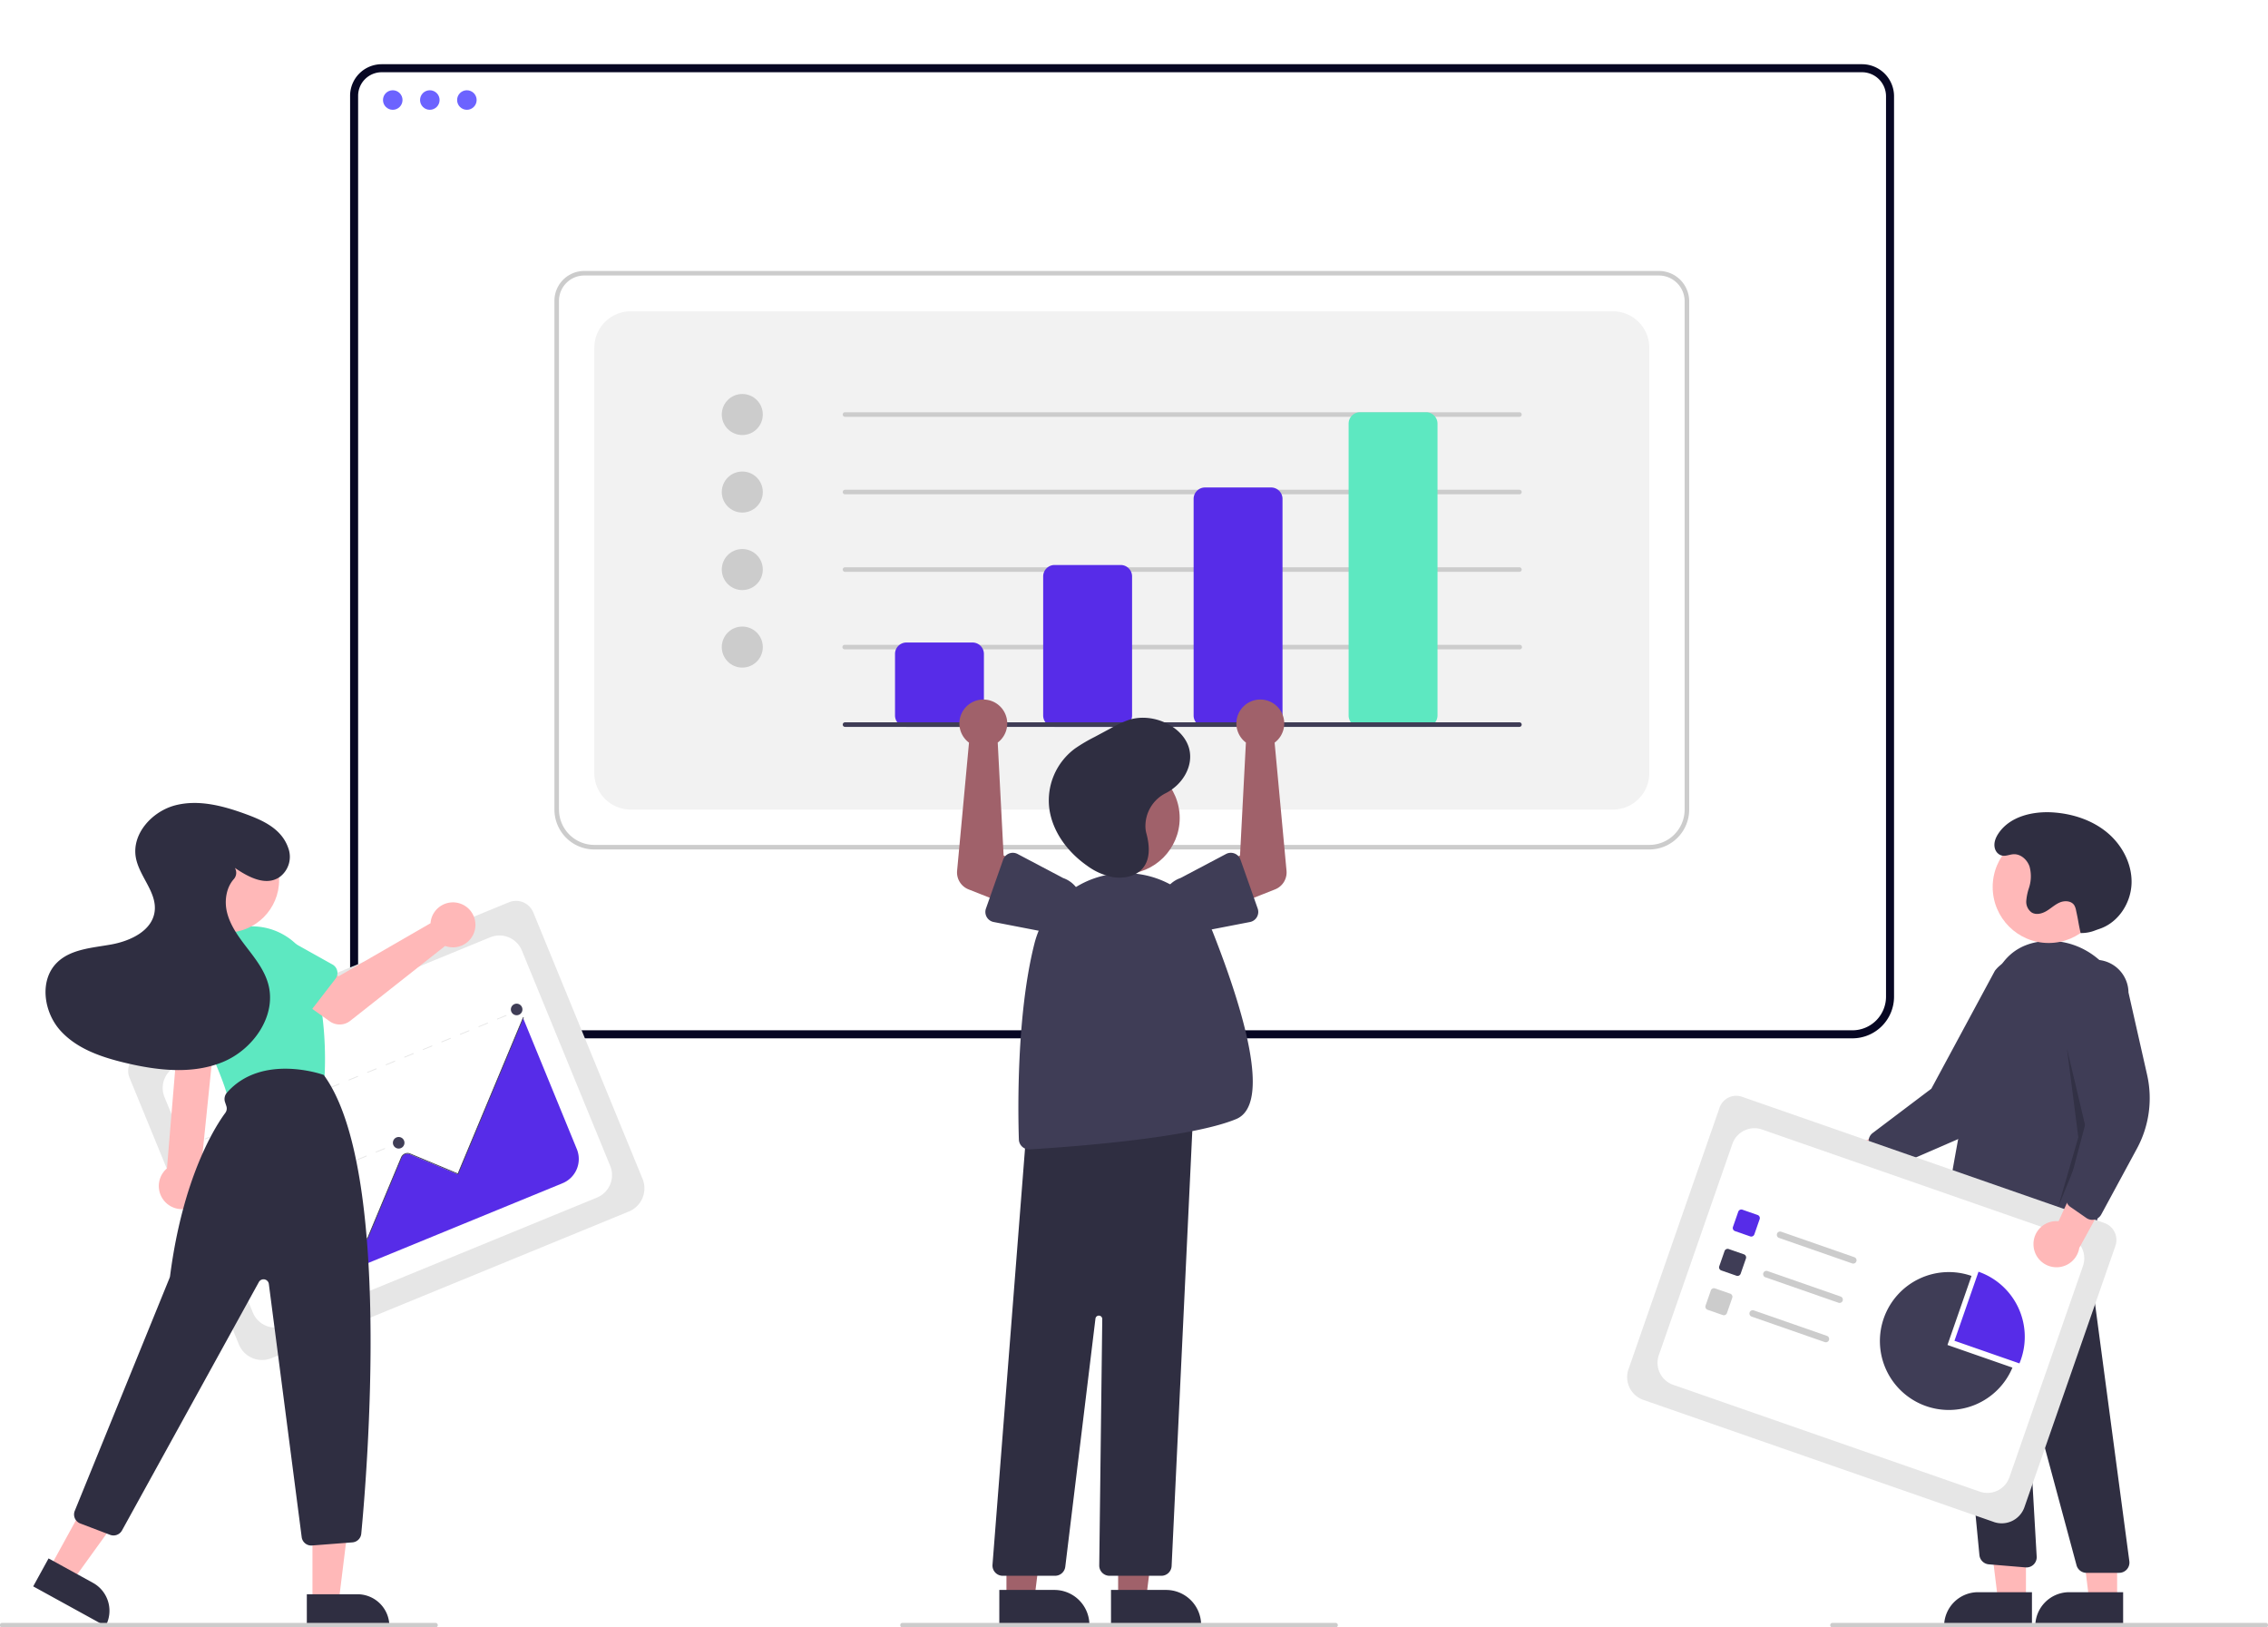 <?xml version="1.0" encoding="utf-8"?>
<svg xmlns="http://www.w3.org/2000/svg" xmlns:xlink="http://www.w3.org/1999/xlink" width="848" height="608.341" viewBox="0 0 848 608.341">
  <defs>
    <filter id="Rectangle_blanc_ombre" x="113" y="0" width="673.065" height="466.126" filterUnits="userSpaceOnUse">
      <feOffset dx="16" dy="16" input="SourceAlpha"/>
      <feGaussianBlur stdDeviation="16" result="blur"/>
      <feFlood flood-color="#070723" flood-opacity="0.102"/>
      <feComposite operator="in" in2="blur"/>
      <feComposite in="SourceGraphic"/>
    </filter>
  </defs>
  <g id="analyse_performances" transform="translate(-521.658 -2525.589)">
    <g id="Groupe_1885" data-name="Groupe 1885" transform="translate(521.658 2539.324)">
      <g id="undraw_Data_re_80ws" transform="translate(0 0)">
        <g id="Rectangle_blanc_ombre-2" data-name="Rectangle blanc + ombre" transform="translate(145 18.266)">
          <g transform="matrix(1, 0, 0, 1, -145, -32)" filter="url(#Rectangle_blanc_ombre)">
            <rect id="Rectangle_blanc_ombre-3" data-name="Rectangle blanc + ombre" width="577.065" height="370.126" rx="12" transform="translate(145 32)" fill="#fff"/>
          </g>
        </g>
        <path id="Tracé_8955" data-name="Tracé 8955" d="M818.075,476.1H271.912a14.078,14.078,0,0,1-14.062-14.062V125.268a10.314,10.314,0,0,1,10.3-10.3h553.5a10.492,10.492,0,0,1,10.48,10.481v336.6A14.078,14.078,0,0,1,818.075,476.1Z" transform="translate(-125.451 -103.199)" fill="none" stroke="#070723" stroke-width="3"/>
        <path id="Tracé_8956" data-name="Tracé 8956" d="M801.229,460.678H292.221c-7.462,0-13.532-5.685-13.532-12.672V154.739c0-5.182,4.5-9.4,10.027-9.4H804.568c5.621,0,10.194,4.285,10.194,9.553V448.005C814.761,454.993,808.691,460.678,801.229,460.678Z" transform="translate(-128.53 -107.687)" fill="#fff"/>
        <circle id="Ellipse_872" data-name="Ellipse 872" cx="3.651" cy="3.651" r="3.651" transform="translate(143.2 20.003)" fill="#6c63ff"/>
        <circle id="Ellipse_873" data-name="Ellipse 873" cx="3.651" cy="3.651" r="3.651" transform="translate(157.057 20.003)" fill="#6c63ff"/>
        <circle id="Ellipse_874" data-name="Ellipse 874" cx="3.651" cy="3.651" r="3.651" transform="translate(170.913 20.003)" fill="#6c63ff"/>
        <path id="Tracé_8958" data-name="Tracé 8958" d="M755.108,420.141H360.649a14.932,14.932,0,0,1-14.915-14.915V215.041a11.167,11.167,0,0,1,11.154-11.155h401.8a11.346,11.346,0,0,1,11.333,11.333V405.227a14.931,14.931,0,0,1-14.915,14.915ZM356.888,205.591a9.461,9.461,0,0,0-9.45,9.45V405.227a13.225,13.225,0,0,0,13.21,13.21h394.46a13.225,13.225,0,0,0,13.21-13.21V215.219a9.639,9.639,0,0,0-9.628-9.628Z" transform="translate(-138.435 -116.336)" fill="#ccc"/>
        <path id="Tracé_8959" data-name="Tracé 8959" d="M376.87,407.841H744.058A13.636,13.636,0,0,0,757.694,394.2V235.217a13.636,13.636,0,0,0-13.636-13.636H376.87a13.636,13.636,0,0,0-13.636,13.636V394.2A13.636,13.636,0,0,0,376.87,407.841Z" transform="translate(-141.021 -118.95)" fill="#f2f2f2"/>
        <circle id="Ellipse_875" data-name="Ellipse 875" cx="7.67" cy="7.67" r="7.67" transform="translate(269.872 133.545)" fill="#ccc"/>
        <circle id="Ellipse_876" data-name="Ellipse 876" cx="7.67" cy="7.67" r="7.67" transform="translate(269.872 162.522)" fill="#ccc"/>
        <circle id="Ellipse_877" data-name="Ellipse 877" cx="7.67" cy="7.67" r="7.67" transform="translate(269.872 191.499)" fill="#ccc"/>
        <circle id="Ellipse_878" data-name="Ellipse 878" cx="7.67" cy="7.67" r="7.67" transform="translate(269.872 220.476)" fill="#ccc"/>
        <path id="Tracé_8960" data-name="Tracé 8960" d="M725.276,267.56H473.006a.852.852,0,0,1,0-1.7H725.276a.852.852,0,0,1,0,1.7Z" transform="translate(-157.112 -125.491)" fill="#ccc"/>
        <path id="Tracé_8961" data-name="Tracé 8961" d="M725.276,301.56H473.006a.852.852,0,0,1,0-1.7H725.276a.852.852,0,0,1,0,1.7Z" transform="translate(-157.112 -130.514)" fill="#ccc"/>
        <path id="Tracé_8962" data-name="Tracé 8962" d="M725.276,335.56H473.006a.852.852,0,0,1,0-1.7H725.276a.852.852,0,0,1,0,1.7Z" transform="translate(-157.112 -135.537)" fill="#ccc"/>
        <path id="Tracé_8963" data-name="Tracé 8963" d="M725.276,369.56H473.006a.852.852,0,1,1,0-1.7H725.276a.852.852,0,1,1,0,1.7Z" transform="translate(-157.112 -140.561)" fill="#ccc"/>
        <path id="Tracé_8964" data-name="Tracé 8964" d="M524.131,398.389H499.415a4.266,4.266,0,0,1-4.261-4.261V371.116a4.266,4.266,0,0,1,4.261-4.261h24.716a4.266,4.266,0,0,1,4.261,4.261v23.011A4.266,4.266,0,0,1,524.131,398.389Z" transform="translate(-160.51 -140.413)" fill="#572ce8"/>
        <path id="Tracé_8965" data-name="Tracé 8965" d="M589.131,393.366H564.415a4.266,4.266,0,0,1-4.261-4.261V337.116a4.266,4.266,0,0,1,4.261-4.261h24.716a4.266,4.266,0,0,1,4.261,4.261V389.1A4.266,4.266,0,0,1,589.131,393.366Z" transform="translate(-170.113 -135.39)" fill="#572ce8"/>
        <path id="Tracé_8966" data-name="Tracé 8966" d="M655.131,388.342H630.415a4.266,4.266,0,0,1-4.261-4.261V303.116a4.266,4.266,0,0,1,4.261-4.261h24.716a4.266,4.266,0,0,1,4.261,4.261v80.965a4.266,4.266,0,0,1-4.261,4.261Z" transform="translate(-179.864 -130.367)" fill="#572ce8"/>
        <path id="Tracé_8967" data-name="Tracé 8967" d="M723.131,383.467H698.415a4.266,4.266,0,0,1-4.261-4.261V270.116a4.266,4.266,0,0,1,4.261-4.261h24.716a4.266,4.266,0,0,1,4.261,4.261V379.206a4.266,4.266,0,0,1-4.261,4.261Z" transform="translate(-189.91 -125.491)" fill="#5de8c1"/>
        <path id="Tracé_8968" data-name="Tracé 8968" d="M725.276,403.56H473.006a.852.852,0,0,1,0-1.7H725.276a.852.852,0,0,1,0,1.7Z" transform="translate(-157.112 -145.584)" fill="#3f3d56"/>
        <path id="Tracé_8969" data-name="Tracé 8969" d="M898.948,587.723a8.57,8.57,0,0,1,13.057-1.486l27.064-13.967-1.683,15.737-25.441,10.852a8.617,8.617,0,0,1-13-11.134Z" transform="translate(-219.951 -170.76)" fill="#ffb8b8"/>
        <path id="Tracé_8970" data-name="Tracé 8970" d="M925.9,583.689a3.839,3.839,0,0,1-1.3-1.885l-2.153-6.954a3.848,3.848,0,0,1,1.352-4.194l21.935-16.568,23.757-44.072a12.355,12.355,0,1,1,19.517,15.154L975.491,553.7a39.522,39.522,0,0,1-20,19.343l-25.707,11.15a3.84,3.84,0,0,1-3.127-.034,3.8,3.8,0,0,1-.765-.466Z" transform="translate(-223.613 -160.857)" fill="#3f3d56"/>
        <path id="Tracé_8971" data-name="Tracé 8971" d="M886.139,678.751H875.692l-4.97-40.3h15.422Z" transform="translate(-128.639 -94.323)" fill="#ffb8b8"/>
        <path id="Tracé_8972" data-name="Tracé 8972" d="M865.6,682.233h20.151v12.688H852.908A12.688,12.688,0,0,1,865.6,682.233Z" transform="translate(-126.008 -100.792)" fill="#2f2e41"/>
        <path id="Tracé_8973" data-name="Tracé 8973" d="M926.139,678.752H915.692l-4.97-40.3,15.422,0Z" transform="translate(-134.549 -94.323)" fill="#ffb8b8"/>
        <path id="Tracé_8974" data-name="Tracé 8974" d="M905.6,682.234h20.151v12.688H892.908A12.688,12.688,0,0,1,905.6,682.234Z" transform="translate(-131.917 -100.792)" fill="#2f2e41"/>
        <path id="Tracé_8975" data-name="Tracé 8975" d="M1020.979,750.362h-12.244a3.842,3.842,0,0,1-3.7-2.837l-17.624-65.369a.426.426,0,0,0-.837.136l3.56,62a3.835,3.835,0,0,1-4.148,4.041l-13.764-1.148a3.846,3.846,0,0,1-3.491-3.378L956.191,613.624l4.85,2.911,45.45-7.717,18.289,137.2a3.836,3.836,0,0,1-3.8,4.342Z" transform="translate(-228.623 -176.16)" fill="#2f2e41"/>
        <path id="Tracé_8976" data-name="Tracé 8976" d="M971.236,610.955a28.073,28.073,0,0,1-14.226-4,3.818,3.818,0,0,1-1.821-3.911c1.6-9.789,9.958-60.006,17.563-87.381,3.1-11.15,9.947-17.156,20.358-17.849,15.228-1,28.764,10.915,30.173,26.59,2.486,27.655-7.613,66.945-12.071,82.555a3.832,3.832,0,0,1-6.04,1.966l-9.086-7.068a3.011,3.011,0,0,0-3.849.16C984.578,608.843,977.3,610.955,971.236,610.955Z" transform="translate(-228.468 -159.751)" fill="#3f3d56"/>
        <path id="Tracé_8977" data-name="Tracé 8977" d="M906.2,443.738l7.67,32.387L902.784,503.4l7.672-26.419Z" transform="translate(-133.376 -65.557)" opacity="0.2"/>
        <g id="Groupe_3129" data-name="Groupe 3129" transform="translate(0 8)">
          <circle id="Ellipse_879" data-name="Ellipse 879" cx="20.932" cy="20.932" r="20.932" transform="translate(745.061 288.9)" fill="#ffb8b8"/>
          <path id="Tracé_8978" data-name="Tracé 8978" d="M1009.7,477.068a14.1,14.1,0,0,0,5.444-.985c.762-.294,1.553-.535,2.314-.829,6.717-2.595,11.143-9.749,11.3-16.948s-3.569-14.187-9.105-18.793-12.707-6.97-19.887-7.517c-7.734-.589-16.444,1.372-20.766,7.813-1.15,1.715-1.955,3.795-1.274,5.865a3.753,3.753,0,0,0,1.057,1.624c1.93,1.717,3.854.426,5.822.312,2.7-.157,5.133,2.033,6.006,4.6a13.852,13.852,0,0,1-.217,8,20,20,0,0,0-1.008,4.866,4.892,4.892,0,0,0,2.027,4.308c1.69,1.022,3.909.43,5.6-.589s3.152-2.438,4.979-3.188,4.28-.584,5.343,1.08a5.91,5.91,0,0,1,.676,1.951c.953,4.342.734,4.086,1.687,8.429Z" transform="translate(-231.768 -150.022)" fill="#2f2e41"/>
        </g>
        <path id="Tracé_8979" data-name="Tracé 8979" d="M953.454,724.974,822.38,679.326a9,9,0,0,1-5.531-11.442l34.061-97.8a6.591,6.591,0,0,1,8.383-4.052l135.5,47.191a6.705,6.705,0,0,1,4.122,8.528l-34.022,97.7a9,9,0,0,1-11.442,5.531Z" transform="translate(-207.963 -169.784)" fill="#e6e6e6"/>
        <path id="Tracé_8980" data-name="Tracé 8980" d="M835.535,675.807,950.15,715.723a8.714,8.714,0,0,0,11.1-5.364l27.5-78.976a8.714,8.714,0,0,0-5.363-11.1L868.771,580.372a8.714,8.714,0,0,0-11.1,5.364l-27.5,78.976a8.714,8.714,0,0,0,5.364,11.1Z" transform="translate(-209.933 -171.885)" fill="#fff"/>
        <path id="Tracé_8981" data-name="Tracé 8981" d="M869.193,625.588l-5.676-1.977a1.231,1.231,0,0,1-.757-1.565l1.977-5.676a1.231,1.231,0,0,1,1.565-.757l5.676,1.977a1.231,1.231,0,0,1,.757,1.565l-1.977,5.676A1.231,1.231,0,0,1,869.193,625.588Z" transform="translate(-214.81 -177.154)" fill="#572ce8"/>
        <path id="Tracé_8982" data-name="Tracé 8982" d="M863.183,642.844l-5.676-1.977a1.231,1.231,0,0,1-.757-1.565l1.977-5.676a1.231,1.231,0,0,1,1.565-.757l5.676,1.977a1.231,1.231,0,0,1,.757,1.565l-1.977,5.676a1.231,1.231,0,0,1-1.565.757Z" transform="translate(-213.922 -179.703)" fill="#3f3d56"/>
        <path id="Tracé_8983" data-name="Tracé 8983" d="M857.174,660.1l-5.676-1.977a1.231,1.231,0,0,1-.757-1.565l1.977-5.676a1.231,1.231,0,0,1,1.565-.757l5.676,1.977a1.231,1.231,0,0,1,.757,1.565l-1.977,5.676A1.231,1.231,0,0,1,857.174,660.1Z" transform="translate(-213.034 -182.253)" fill="#ccc"/>
        <path id="Tracé_8984" data-name="Tracé 8984" d="M910.19,637.115l-27.349-9.525a1.229,1.229,0,0,1,.809-2.322L911,634.793a1.229,1.229,0,1,1-.809,2.322Z" transform="translate(-217.665 -178.58)" fill="#ccc"/>
        <path id="Tracé_8985" data-name="Tracé 8985" d="M904.181,654.371l-27.349-9.525a1.229,1.229,0,0,1,.809-2.322l27.349,9.525a1.229,1.229,0,1,1-.809,2.322Z" transform="translate(-216.777 -181.13)" fill="#ccc"/>
        <path id="Tracé_8986" data-name="Tracé 8986" d="M898.171,671.627,870.822,662.1a1.229,1.229,0,1,1,.809-2.322l27.349,9.525a1.229,1.229,0,1,1-.809,2.322Z" transform="translate(-215.889 -183.679)" fill="#ccc"/>
        <path id="Tracé_8987" data-name="Tracé 8987" d="M984.243,677.1c.2-.478.387-.964.559-1.459a25.771,25.771,0,0,0-15.862-32.813l-8.99,25.812Z" transform="translate(-229.179 -181.185)" fill="#572ce8"/>
        <path id="Tracé_8988" data-name="Tracé 8988" d="M952.5,670.235l8.989-25.813a25.771,25.771,0,1,0,15.3,34.272Z" transform="translate(-224.346 -181.207)" fill="#3f3d56"/>
        <path id="Tracé_8989" data-name="Tracé 8989" d="M994.64,625.112a8.57,8.57,0,0,1,9.357-9.227l12.676-27.692,8.387,13.421-13.323,24.239a8.617,8.617,0,0,1-17.1-.741Z" transform="translate(-234.299 -173.113)" fill="#ffb8b8"/>
        <path id="Tracé_8990" data-name="Tracé 8990" d="M1018.455,603.2a3.841,3.841,0,0,1-2.185-.682l-5.985-4.143a3.848,3.848,0,0,1-1.524-4.135l7.035-26.574-8.5-49.34a12.355,12.355,0,0,1,24.709-.12L1038.97,549a39.522,39.522,0,0,1-3.8,27.561L1021.83,601.2a3.84,3.84,0,0,1-2.481,1.9A3.794,3.794,0,0,1,1018.455,603.2Z" transform="translate(-236.173 -160.957)" fill="#3f3d56"/>
        <path id="Tracé_8991" data-name="Tracé 8991" d="M1068.282,798.546H906.352a.852.852,0,1,1,0-1.7h161.93a.852.852,0,1,1,0,1.7Z" transform="translate(-221.134 -203.938)" fill="#ccc"/>
        <path id="Tracé_8992" data-name="Tracé 8992" d="M490.541,678.253h10.449l4.97-40.3H490.539Z" transform="translate(-72.472 -94.25)" fill="#a0616a"/>
        <path id="Tracé_8993" data-name="Tracé 8993" d="M589.914,782.4h20.578a13.113,13.113,0,0,1,13.113,13.113v.426h-33.69Z" transform="translate(-174.51 -201.804)" fill="#2f2e41"/>
        <path id="Tracé_8994" data-name="Tracé 8994" d="M441.541,678.253h10.449l4.97-40.3H441.539Z" transform="translate(-65.232 -94.25)" fill="#a0616a"/>
        <path id="Tracé_8995" data-name="Tracé 8995" d="M540.914,782.4h20.578A13.113,13.113,0,0,1,574.6,795.509v.426h-33.69Z" transform="translate(-167.271 -201.804)" fill="#2f2e41"/>
        <path id="Tracé_8996" data-name="Tracé 8996" d="M601.058,745.638h-19.39a3.835,3.835,0,0,1-3.835-3.882l1.127-92.071a1.278,1.278,0,0,0-2.547-.171l-11.284,92.751a3.839,3.839,0,0,1-3.807,3.372H541.745a3.835,3.835,0,0,1-3.823-4.134l12.927-165.4.351-.038,61.9-6.685-8.21,172.607A3.831,3.831,0,0,1,601.058,745.638Z" transform="translate(-166.827 -170.333)" fill="#2f2e41"/>
        <path id="Tracé_8997" data-name="Tracé 8997" d="M553.282,571.28a3.832,3.832,0,0,1-3.821-3.715c-.338-10.458-.917-46.646,5.814-73.214a34.878,34.878,0,0,1,32.209-26.283h0a35.1,35.1,0,0,1,34.567,22.179c11.314,28.724,22,64.129,8.677,69.682-17.467,7.278-63.513,10.522-77.21,11.342Q553.4,571.28,553.282,571.28Z" transform="translate(-168.507 -155.358)" fill="#3f3d56"/>
        <path id="Tracé_8998" data-name="Tracé 8998" d="M646.066,407.007a8.961,8.961,0,0,0,1.062.932l-2.2,42.209-9.14,4.679,5.259,14.717,16.985-6.711a6.818,6.818,0,0,0,4.283-6.972l-4.45-47.88a8.946,8.946,0,1,0-11.8-.974Z" transform="translate(-181.288 -144.108)" fill="#a0616a"/>
        <path id="Tracé_8999" data-name="Tracé 8999" d="M641.591,461.651l6.43,18.272a3.835,3.835,0,0,1-2.888,5.038l-18.959,3.671a10.651,10.651,0,0,1-7.012-20.115l17.023-8.985a3.835,3.835,0,0,1,5.407,2.119Z" transform="translate(-177.775 -154.039)" fill="#3f3d56"/>
        <path id="Tracé_9000" data-name="Tracé 9000" d="M538.638,407.007a8.971,8.971,0,0,1-1.062.932l2.2,42.209,9.14,4.679-5.259,14.717-16.985-6.711a6.818,6.818,0,0,1-4.283-6.972l4.45-47.88a8.946,8.946,0,1,1,11.8-.974Z" transform="translate(-164.529 -144.108)" fill="#a0616a"/>
        <path id="Tracé_9001" data-name="Tracé 9001" d="M543.655,459.353a3.831,3.831,0,0,1,3.188.179l17.023,8.985a10.651,10.651,0,0,1-7.012,20.115L537.9,484.961a3.835,3.835,0,0,1-2.888-5.038l6.43-18.272A3.831,3.831,0,0,1,543.655,459.353Z" transform="translate(-166.366 -154.039)" fill="#3f3d56"/>
        <g id="Groupe_3128" data-name="Groupe 3128" transform="translate(0 8)">
          <circle id="Ellipse_880" data-name="Ellipse 880" cx="20.932" cy="20.932" r="20.932" transform="translate(399.223 263.124)" fill="#a0616a"/>
          <path id="Tracé_9002" data-name="Tracé 9002" d="M598.763,431.525a13.758,13.758,0,0,1,7.7-12.927c6.363-3.285,10.36-10.291,8.609-16.689-2.242-8.189-13.388-13.5-22.419-10.683a41.386,41.386,0,0,0-7.04,3.272l-5.9,3.163a61.139,61.139,0,0,0-7.273,4.294,24.132,24.132,0,0,0-9.605,22.61c1.162,8.326,6.614,15.961,14.077,21.188a23.81,23.81,0,0,0,9.647,4.288c3.577.59,7.56-.081,10.175-2.305,4.088-3.477,3.665-9.3,2.343-14.162a10.3,10.3,0,0,1-.318-2.049Z" transform="translate(-170.479 -143.901)" fill="#2f2e41"/>
        </g>
        <path id="Tracé_9003" data-name="Tracé 9003" d="M660.282,798.546H498.352a.852.852,0,1,1,0-1.7h161.93a.852.852,0,0,1,0,1.7Z" transform="translate(-160.857 -203.938)" fill="#ccc"/>
        <path id="Tracé_9004" data-name="Tracé 9004" d="M345.954,596.285,212.339,651.1a9.362,9.362,0,0,1-12.2-5.1l-40.9-99.7a6.858,6.858,0,0,1,3.738-8.938l138.132-56.668a6.977,6.977,0,0,1,9.093,3.8l40.856,99.591a9.361,9.361,0,0,1-5.1,12.2Z" transform="translate(-110.807 -157.154)" fill="#e6e6e6"/>
        <path id="Tracé_9005" data-name="Tracé 9005" d="M219.417,641.25l116.837-47.932a9.068,9.068,0,0,0,4.947-11.831L308.174,500.98a9.068,9.068,0,0,0-11.831-4.947L179.506,543.965a9.068,9.068,0,0,0-4.947,11.831L207.587,636.3a9.067,9.067,0,0,0,11.83,4.947Z" transform="translate(-113.045 -159.397)" fill="#fff"/>
        <rect id="Rectangle_2177" data-name="Rectangle 2177" width="1.857" height="0.309" transform="translate(192.765 364.243) rotate(-22.306)" fill="#e6e6e6"/>
        <path id="Tracé_9006" data-name="Tracé 9006" d="M306.078,530.5l-3.47,1.424-.117-.286,3.47-1.424Zm-6.94,2.847-3.47,1.424-.117-.286,3.47-1.424ZM292.2,536.2l-3.47,1.424-.117-.286,3.47-1.424Zm-6.94,2.847-3.47,1.424-.117-.286,3.47-1.424Zm-6.94,2.847-3.47,1.424-.117-.286,3.47-1.424Zm-6.94,2.847-3.47,1.424-.117-.286,3.47-1.424Zm-6.94,2.847-3.47,1.424-.117-.286,3.47-1.424Zm-6.94,2.847-3.47,1.424-.117-.286,3.47-1.424Zm-6.94,2.847-3.47,1.424-.117-.286,3.47-1.424Zm-6.94,2.847-3.47,1.424-.117-.286,3.47-1.424Zm-6.94,2.847L233.2,560.4l-.117-.286,3.47-1.424Zm-6.94,2.847-3.47,1.424-.117-.286,3.47-1.424Zm-6.94,2.847-3.47,1.424-.117-.286,3.47-1.424Zm-6.94,2.847-3.47,1.424-.117-.286,3.47-1.424Zm-6.94,2.847-3.47,1.424-.117-.286,3.47-1.424Zm-6.94,2.847-3.47,1.424-.117-.286,3.47-1.424Z" transform="translate(-116.666 -164.547)" fill="#e6e6e6"/>
        <rect id="Rectangle_2178" data-name="Rectangle 2178" width="1.857" height="0.309" transform="translate(76.531 411.928) rotate(-22.306)" fill="#e6e6e6"/>
        <rect id="Rectangle_2179" data-name="Rectangle 2179" width="1.857" height="0.309" transform="translate(147.289 414.005) rotate(-22.306)" fill="#e6e6e6"/>
        <path id="Tracé_9007" data-name="Tracé 9007" d="M262.538,588.865l-3.419,1.4-.117-.286,3.419-1.4Zm-6.837,2.8-3.419,1.4-.117-.286,3.419-1.4Zm-6.837,2.8-3.419,1.4-.117-.286,3.419-1.4Zm-6.838,2.805-3.419,1.4-.117-.286,3.419-1.4Zm-6.838,2.8-3.419,1.4-.117-.286,3.419-1.4Zm-6.837,2.8-3.419,1.4-.117-.286,3.419-1.4Zm-6.837,2.805-3.419,1.4-.117-.286,3.419-1.4Zm-6.837,2.805-3.419,1.4-.117-.286,3.419-1.4Z" transform="translate(-118.55 -173.17)" fill="#e6e6e6"/>
        <rect id="Rectangle_2180" data-name="Rectangle 2180" width="1.857" height="0.309" transform="translate(87.454 438.553) rotate(-22.306)" fill="#e6e6e6"/>
        <rect id="Rectangle_2181" data-name="Rectangle 2181" width="1.857" height="0.309" transform="translate(118.961 440.344) rotate(-22.306)" fill="#e6e6e6"/>
        <path id="Tracé_9008" data-name="Tracé 9008" d="M235.024,619.817l-3.517,1.443-.117-.286,3.517-1.443Zm-7.035,2.886-3.517,1.443-.117-.286,3.517-1.443Zm-7.035,2.886-3.517,1.443-.117-.286,3.517-1.443Z" transform="translate(-119.463 -177.743)" fill="#e6e6e6"/>
        <rect id="Rectangle_2182" data-name="Rectangle 2182" width="1.857" height="0.309" transform="translate(92.622 451.149) rotate(-22.306)" fill="#e6e6e6"/>
        <rect id="Rectangle_2183" data-name="Rectangle 2183" width="1.857" height="0.309" transform="translate(127.779 461.841) rotate(-22.306)" fill="#e6e6e6"/>
        <path id="Tracé_9009" data-name="Tracé 9009" d="M245.372,645.04l-3.517,1.443-.117-.286,3.517-1.443Zm-7.035,2.886-3.517,1.443-.117-.286,3.517-1.443Zm-7.035,2.886-3.517,1.443-.117-.286,3.517-1.443Z" transform="translate(-120.992 -181.469)" fill="#e6e6e6"/>
        <rect id="Rectangle_2184" data-name="Rectangle 2184" width="1.857" height="0.309" transform="translate(101.441 472.647) rotate(-22.306)" fill="#e6e6e6"/>
        <path id="Tracé_9010" data-name="Tracé 9010" d="M233.132,633.966l99.011-40.619a9.785,9.785,0,0,0,5.333-12.752l-20-48.763-.193.086-24.3,58.1-18.021-7.534a2.337,2.337,0,0,0-2.076.13,2.49,2.49,0,0,0-1.033,1.221l-12.734,30.444-13.176-5.508a2.346,2.346,0,0,0-3.07,1.26C242.787,610.234,234.663,630.167,233.132,633.966Z" transform="translate(-121.799 -164.786)" fill="#572ce8"/>
        <path id="Tracé_9011" data-name="Tracé 9011" d="M232.726,634.328l-.285-.119,10.188-24.363a2.633,2.633,0,0,1,3.441-1.412l12.916,5.4,12.661-30.276a2.633,2.633,0,0,1,3.441-1.412l17.761,7.427,24.422-58.4.285.119-24.542,58.685-18.046-7.547a2.321,2.321,0,0,0-3.036,1.246L259.151,614.24l-13.2-5.521a2.324,2.324,0,0,0-3.037,1.246Z" transform="translate(-121.697 -164.689)" fill="#3f3d56"/>
        <circle id="Ellipse_881" data-name="Ellipse 881" cx="2.166" cy="2.166" r="2.166" transform="translate(118.571 437.617)" fill="#3f3d56"/>
        <circle id="Ellipse_882" data-name="Ellipse 882" cx="2.166" cy="2.166" r="2.166" transform="translate(146.899 411.279)" fill="#3f3d56"/>
        <circle id="Ellipse_883" data-name="Ellipse 883" cx="2.166" cy="2.166" r="2.166" transform="translate(191.009 361.439)" fill="#3f3d56"/>
        <path id="Tracé_9012" data-name="Tracé 9012" d="M184.725,601.167a8.6,8.6,0,0,0,3.077-12.829l6.433-62.9h-13.9l-5.113,61.419a8.65,8.65,0,0,0,9.506,14.31Z" transform="translate(-112.793 -163.842)" fill="#ffb8b8"/>
        <path id="Tracé_9013" data-name="Tracé 9013" d="M203.1,557.033a3.6,3.6,0,0,1-3.467-2.642c-1.576-5.726-5.676-15.407-12.186-28.775a23.835,23.835,0,0,1,13.535-32.908h0a23.825,23.825,0,0,1,30.615,15.177c5.046,15.82,4.8,32.767,4.463,39.318a3.613,3.613,0,0,1-2.83,3.336l-29.357,6.411a3.585,3.585,0,0,1-.773.084Z" transform="translate(-114.695 -158.805)" fill="#5de8c1"/>
        <path id="Tracé_9014" data-name="Tracé 9014" d="M137.082,679.86H146.9l4.671-37.872H137.08Z" transform="translate(-20.252 -94.846)" fill="#ffb8b8"/>
        <path id="Tracé_9015" data-name="Tracé 9015" d="M0,0H30.859V11.922H11.923A11.922,11.922,0,0,1,0,0H0Z" transform="translate(145.581 594.13) rotate(179.997)" fill="#2f2e41"/>
        <path id="Tracé_9016" data-name="Tracé 9016" d="M21.882,665.742l8.6,4.73,22.339-30.935-12.7-6.982Z" transform="translate(-3.233 -93.453)" fill="#ffb8b8"/>
        <path id="Tracé_9017" data-name="Tracé 9017" d="M0,0H30.858V11.922H11.922A11.922,11.922,0,0,1,0,0H0Z" transform="translate(39.455 594.13) rotate(-151.199)" fill="#2f2e41"/>
        <path id="Tracé_9018" data-name="Tracé 9018" d="M223.672,732.024a3.6,3.6,0,0,1-3.57-3.14l-12.28-94.622a2,2,0,0,0-3.739-.709L152.909,726.4a3.624,3.624,0,0,1-4.439,1.629l-11.155-4.25a3.6,3.6,0,0,1-2.055-4.726l35.45-87.085a2.778,2.778,0,0,0,.181-.69c4.8-37.163,17.018-56.062,20.648-60.969a2.791,2.791,0,0,0,.4-2.541l-.5-1.5a3.6,3.6,0,0,1,.694-3.505c13.079-14.9,35.876-6.768,36.1-6.685l.114.042.072.1c25.562,35.056,16.111,148.917,13.957,171.386a3.594,3.594,0,0,1-3.311,3.243l-15.115,1.164C223.858,732.021,223.764,732.024,223.672,732.024Z" transform="translate(-107.301 -168.031)" fill="#2f2e41"/>
        <path id="Tracé_9019" data-name="Tracé 9019" d="M282.614,487.312a8.429,8.429,0,0,0-.192,1.314l-34.4,19.847-8.362-4.814-8.915,11.671,13.975,9.961a6.407,6.407,0,0,0,7.687-.187l35.476-27.987a8.407,8.407,0,1,0-5.266-9.8Z" transform="translate(-121.446 -157.251)" fill="#ffb8b8"/>
        <path id="Tracé_9020" data-name="Tracé 9020" d="M243.94,511.547l-11.119,14.411a3.6,3.6,0,0,1-5.449.3l-12.588-13.071a10.009,10.009,0,0,1,12.275-15.812l15.788,8.828a3.6,3.6,0,0,1,1.093,5.347Z" transform="translate(-118.517 -159.385)" fill="#5de8c1"/>
        <path id="Tracé_9021" data-name="Tracé 9021" d="M195.479,537.968l-17.912-3.234a3.6,3.6,0,0,1-2.774-4.7l5.807-17.192a10.009,10.009,0,0,1,19.689,3.615l-.567,18.079a3.6,3.6,0,0,1-4.242,3.433Z" transform="translate(-113.152 -160.769)" fill="#ff6584"/>
        <g id="Groupe_3127" data-name="Groupe 3127" transform="translate(0 -1)">
          <circle id="Ellipse_884" data-name="Ellipse 884" cx="19.67" cy="19.67" r="19.67" transform="translate(65.027 296.543)" fill="#ffb8b8"/>
          <path id="Tracé_9022" data-name="Tracé 9022" d="M193.262,452.111c5.056,3.46,11.694,7.017,16.857,3.332a9.4,9.4,0,0,0,3.084-10.832c-2.472-7.071-9.266-10.183-15.762-12.569-8.445-3.1-17.64-5.569-26.358-3.348s-16.422,10.662-14.849,19.52c1.266,7.123,7.985,13.05,7.031,20.222-.96,7.218-9.077,11.017-16.243,12.307s-15.185,1.7-20.335,6.852c-6.57,6.566-4.929,18.3,1.253,25.235s15.51,10.075,24.55,12.211c11.977,2.83,24.93,4.318,36.305-.379s20.227-17.342,16.931-29.2c-1.392-5.009-4.671-9.241-7.839-13.362s-6.377-8.43-7.586-13.486c-1.007-4.213-.262-9.1,2.532-12.265a3.554,3.554,0,0,0,.476-4.154Z" transform="translate(-105.449 -140.423)" fill="#2f2e41"/>
        </g>
        <path id="Tracé_9023" data-name="Tracé 9023" d="M265.282,798.546H103.352a.852.852,0,1,1,0-1.7h161.93a.852.852,0,1,1,0,1.7Z" transform="translate(-102.5 -203.938)" fill="#ccc"/>
      </g>
    </g>
  </g>
</svg>
